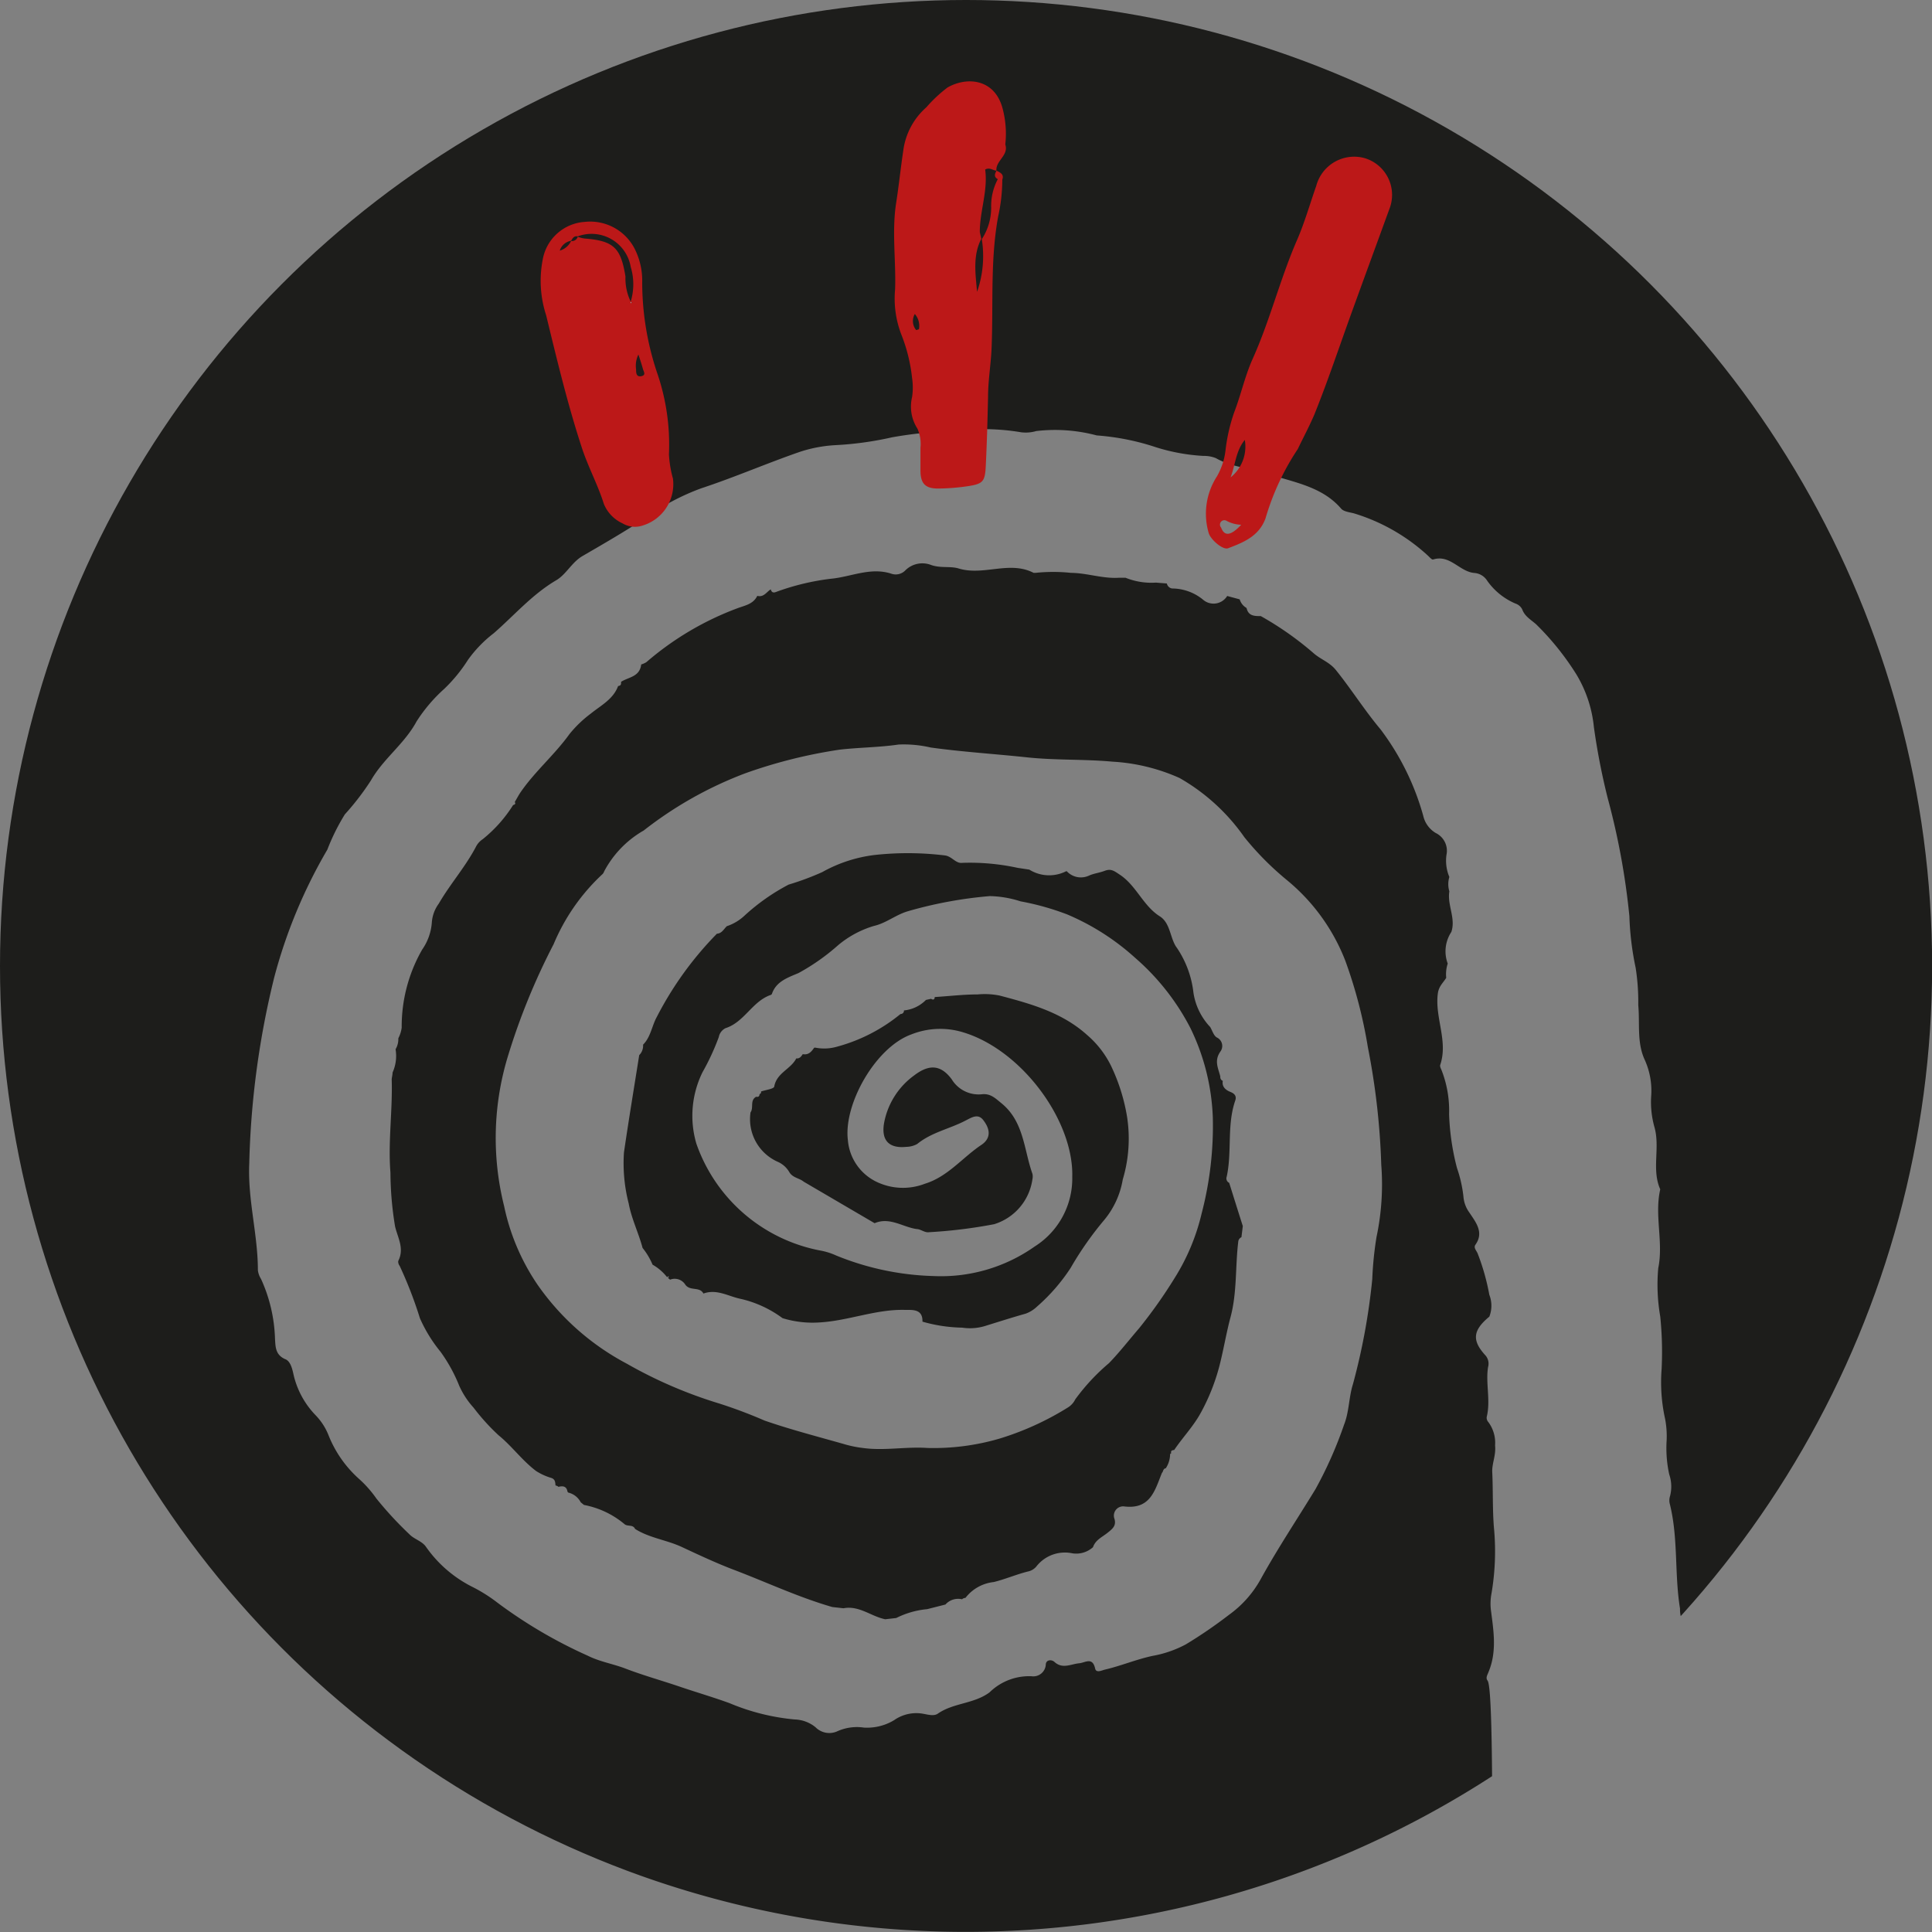 <svg xmlns="http://www.w3.org/2000/svg" xmlns:xlink="http://www.w3.org/1999/xlink" viewBox="0 0 154.63 154.63"><rect x="0" y="0" width="154.63" height="154.63" fill="#808080" stroke="none"/><defs><style>.cls-1{fill:none;}.cls-2{clip-path:url(#clip-path);}.cls-3{fill:#1d1d1b;}.cls-4{fill:#bc1818;}.cls-5{fill:#fff;}</style><clipPath id="clip-path" transform="translate(0 0)"><circle class="cls-1" cx="77.32" cy="77.32" r="77.32"></circle></clipPath></defs><g id="Calque_2" data-name="Calque 2"><g id="plan_travail_4" data-name="plan travail 4"><g class="cls-2"><path class="cls-3" d="M31.67,80.26a5.27,5.27,0,0,0-.23,2.85l.44,0-.44,0A5.27,5.27,0,0,1,31.67,80.26Z" transform="translate(0 0)"></path><path class="cls-3" d="M119.06,134.51c-.18-.23,0-.47.08-.7.69-1.65.39-3.35.18-5a4.42,4.42,0,0,1,.06-1.31,20.09,20.09,0,0,0,.21-5c-.15-1.55-.08-3.17-.16-4.75,0-.68.31-1.3.23-2.06a2.77,2.77,0,0,0-.53-1.86.53.53,0,0,1-.14-.42c.33-1.33-.1-2.68.11-4a1,1,0,0,0-.22-.94c-1.09-1.19-1-2,.32-3.09a2.4,2.4,0,0,0,0-1.75,18,18,0,0,0-.94-3.32c-.1-.23-.34-.45-.17-.69.71-1,0-1.83-.5-2.59a2.47,2.47,0,0,1-.46-1.24,10.42,10.42,0,0,0-.52-2.31,19.59,19.59,0,0,1-.63-4.31,8.89,8.89,0,0,0-.6-3.51c-.06-.14-.15-.31-.11-.43.65-1.92-.45-3.79-.19-5.72.08-.59.43-.85.67-1.25a2.76,2.76,0,0,1,.12-1.14,2.81,2.81,0,0,1,.29-2.53c.37-1.1-.34-2.15-.16-3.25.13.08.27.14.39.23-.12-.09-.26-.15-.39-.23a2,2,0,0,1,0-1.15,3.35,3.35,0,0,1-.23-1.77,1.58,1.58,0,0,0-.86-1.75,2.16,2.16,0,0,1-1-1.38,20.65,20.65,0,0,0-3.42-6.92c-1.27-1.51-2.32-3.19-3.56-4.73-.51-.64-1.2-.85-1.76-1.33a25.45,25.45,0,0,0-4.26-3c-.5,0-1,0-1.14-.65a1.18,1.18,0,0,1-.55-.69l-1-.27a1.28,1.28,0,0,1-1.94.29,3.93,3.93,0,0,0-2.47-.89.51.51,0,0,1-.42-.4l-.87-.07a5.55,5.55,0,0,1-2.44-.39l-.51,0c-1.31.09-2.55-.38-3.85-.39a13.57,13.57,0,0,0-2.85,0s-.11,0-.14,0c-1.94-1-4,.26-6-.35-.68-.21-1.48,0-2.26-.3a1.93,1.93,0,0,0-2,.44,1.07,1.07,0,0,1-1.12.28c-1.67-.55-3.23.25-4.84.4a19.45,19.45,0,0,0-4.24,1c-.2.07-.48.24-.58-.15-.34.2-.56.66-1.08.52-.32.67-1,.77-1.61,1A23.88,23.88,0,0,0,51.73,53a1.7,1.7,0,0,1-.41.18h0c-.12,1-1,1-1.61,1.39l0,0c0,.2,0,.3-.24.34-.39,1.06-1.38,1.55-2.18,2.2a9.5,9.5,0,0,0-1.71,1.64c-1.19,1.66-2.78,3-3.93,4.68-.16.24-.3.51-.45.76.09.15,0,.21-.13.24l0,0a11,11,0,0,1-2.44,2.74,1.58,1.58,0,0,0-.51.55c-.85,1.64-2.07,3-3,4.6a2.89,2.89,0,0,0-.56,1.54A4.32,4.32,0,0,1,33.79,76a12.37,12.37,0,0,0-1.64,6.25,2.55,2.55,0,0,1-.27.85,1.6,1.6,0,0,1-.22.88,3.22,3.22,0,0,1-.24,1.86c0,.17-.05.35-.07.53.08,2.5-.3,5-.1,7.49a27,27,0,0,0,.37,4.3c.21.89.75,1.75.27,2.73-.05.1,0,.3.1.43a33.26,33.26,0,0,1,1.62,4.19,11.64,11.64,0,0,0,1.64,2.67,12.49,12.49,0,0,1,1.5,2.72,6.61,6.61,0,0,0,1.15,1.76,17.06,17.06,0,0,0,2,2.21c1.08.88,1.87,2,3,2.86a4.74,4.74,0,0,0,1.23.56c.31.11.31.35.33.6a.53.53,0,0,1,.24.11c.36-.09.65-.05.72.39l.06.07a1.51,1.51,0,0,1,1,.78l.26.21A7.1,7.1,0,0,1,50,122v0c.25.19.66,0,.83.37l0,0c1.15.73,2.53.88,3.75,1.45s2.71,1.27,4.1,1.8c2.64,1,5.2,2.21,7.93,3l.9.1c1.25-.24,2.21.65,3.34.88l.88-.1a6.93,6.93,0,0,1,2.48-.71l1.46-.37A1.36,1.36,0,0,1,77,128a.4.4,0,0,1,.27-.11,3.31,3.31,0,0,1,2.27-1.27c.93-.23,1.8-.61,2.72-.84a1.2,1.2,0,0,0,.73-.46,2.89,2.89,0,0,1,2.83-1,2,2,0,0,0,1.66-.49c.19-.57.72-.8,1.15-1.14s.72-.58.57-1.12a.74.74,0,0,1,.79-1c2.08.25,2.44-1.28,3-2.67,0,0,.06-.08.08-.13s.07-.25.23-.25a2.08,2.08,0,0,0,.35-1.11v.07c0-.09,0-.14.09-.16-.06-.22.08-.25.24-.27l0,0c.67-1,1.54-1.89,2.14-3a16.38,16.38,0,0,0,1.58-4.14c.28-1.17.48-2.35.79-3.5.53-2,.37-4.05.62-6.07a.44.44,0,0,1,.25-.32l.11-.89c-.37-1.16-.73-2.31-1.09-3.46a.39.39,0,0,1-.2-.49c.44-2,0-4.13.69-6.11.12-.36-.09-.56-.4-.68s-.7-.38-.6-.88h0a.32.32,0,0,1-.2-.34c-.15-.65-.52-1.25,0-2a.75.75,0,0,0-.27-1.13c-.26-.14-.37-.55-.54-.84a5.11,5.11,0,0,1-1.34-2.74,8,8,0,0,0-1.32-3.59c-.56-.72-.5-2-1.39-2.54-1.34-.86-1.87-2.47-3.21-3.34-.42-.28-.68-.48-1.16-.3s-.88.21-1.28.39a1.54,1.54,0,0,1-1.78-.35h-.05a3,3,0,0,1-2.95-.13l-.93-.14a18,18,0,0,0-4.45-.4c-.5.06-.8-.5-1.34-.59A24.44,24.44,0,0,0,70,68.43a11.37,11.37,0,0,0-4.19,1.37,22,22,0,0,1-2.69,1,16.57,16.57,0,0,0-3.57,2.52,3.87,3.87,0,0,1-1.38.81c-.24.23-.4.58-.79.6a27.3,27.3,0,0,0-4.8,6.64c-.41.73-.49,1.62-1.11,2.24a1.07,1.07,0,0,1-.31.84c-.41,2.59-.84,5.18-1.22,7.78a12.9,12.9,0,0,0,.38,4.1c.23,1.23.79,2.35,1.11,3.55a5.66,5.66,0,0,1,.8,1.34,3.94,3.94,0,0,1,1.16,1c.15-.12.18-.09.08.07l.16.13a1,1,0,0,1,1.2.37c.37.58,1.16.15,1.47.74,1.08-.39,2,.23,3,.43a9,9,0,0,1,3.33,1.54,8.18,8.18,0,0,0,3,.34c2.31-.14,4.5-1.07,6.83-1,.6,0,1.4-.07,1.37.94a.46.46,0,0,1-.19.2.46.46,0,0,0,.19-.2,12.24,12.24,0,0,0,3.18.48,4.15,4.15,0,0,0,1.79-.12c1.1-.34,2.19-.69,3.29-1a2.56,2.56,0,0,0,.89-.55,14.92,14.92,0,0,0,2.71-3.11,26.51,26.51,0,0,1,2.69-3.84,6.84,6.84,0,0,0,1.48-3.23,11.44,11.44,0,0,0,.35-5,15.1,15.1,0,0,0-1.28-4.09A7.76,7.76,0,0,0,87,82.83c-2-1.8-4.5-2.49-7-3.15a6,6,0,0,0-1.75-.09c-1.15,0-2.29.14-3.44.21l0,0c0,.19-.11.26-.29.14l-.41.09a2.84,2.84,0,0,1-1.76.84l0,0a.27.27,0,0,1-.28.29h0A13.56,13.56,0,0,1,67,83.77a3.67,3.67,0,0,1-1.74.08l-.09,0c-.21.29-.42.58-.85.53l-.08,0c-.12.19-.25.36-.51.33h0c-.43.86-1.56,1.15-1.76,2.24,0,.2-.69.28-1.06.41a.17.17,0,0,1-.12.21c0,.17-.09.25-.27.21-.52.29-.18.88-.45,1.25A3.73,3.73,0,0,0,62.28,93a2,2,0,0,1,.88.79c.28.49.81.49,1.17.79L70,97.9c1.21-.52,2.25.31,3.37.47.32,0,.64.31,1,.25a39.49,39.49,0,0,0,5.2-.64,4.4,4.4,0,0,0,3.06-3.59,1,1,0,0,0,0-.45c-.69-1.94-.67-4.18-2.49-5.65-.49-.4-.86-.78-1.55-.71a2.52,2.52,0,0,1-2.42-1.2c-.87-1.17-1.81-1.22-3-.31a6.06,6.06,0,0,0-2.42,3.86c-.22,1.37.43,2,1.79,1.86a1.87,1.87,0,0,0,.87-.23c1.15-.94,2.61-1.21,3.88-1.88.48-.24,1-.6,1.43,0,.59.78.54,1.45-.14,1.93-1.52,1-2.7,2.56-4.55,3.13A4.87,4.87,0,0,1,70,94.51a4.07,4.07,0,0,1-2.14-3.27c-.35-2.88,2.22-7.42,5.08-8.45a6.25,6.25,0,0,1,4-.21c4.75,1.34,9,7.06,8.88,11.61a6.44,6.44,0,0,1-3,5.57,13,13,0,0,1-8.11,2.37,22.15,22.15,0,0,1-7.8-1.65,5.3,5.3,0,0,0-1.3-.4,13.1,13.1,0,0,1-9.87-8.53,7.89,7.89,0,0,1,.49-5.74A19.08,19.08,0,0,0,57.53,83a1,1,0,0,1,.54-.71c1.5-.48,2.13-2.13,3.59-2.65a.19.19,0,0,0,.12-.09c.34-1,1.26-1.3,2.13-1.67a17.08,17.08,0,0,0,3.17-2.23,8,8,0,0,1,2.86-1.54c1-.23,1.74-.89,2.73-1.18a33.66,33.66,0,0,1,6.56-1.21,8.58,8.58,0,0,1,2.45.42,21.07,21.07,0,0,1,3.74,1.05,19.27,19.27,0,0,1,5.42,3.46,18.93,18.93,0,0,1,4.43,5.62,17.75,17.75,0,0,1,1.8,7.19,27.72,27.72,0,0,1-.9,7.68A17,17,0,0,1,94,102.31a38.81,38.81,0,0,1-2.83,4c-.8.93-1.55,1.9-2.41,2.79A16.53,16.53,0,0,0,86.06,112a1.59,1.59,0,0,1-.59.65A23,23,0,0,1,80,115.14a18.77,18.77,0,0,1-5.77.75c-1.74-.12-3.45.24-5.17,0a9,9,0,0,1-1.54-.32c-2.11-.6-4.24-1.15-6.32-1.87a38.83,38.83,0,0,0-3.64-1.37,36,36,0,0,1-7.4-3.19A20.18,20.18,0,0,1,43,102.79a17.52,17.52,0,0,1-2.65-6.25,22.44,22.44,0,0,1,.34-12.13,52.92,52.92,0,0,1,3.62-8.84A16.14,16.14,0,0,1,48.18,70a.53.53,0,0,0,.17-.25,8.15,8.15,0,0,1,3.17-3.28,30.81,30.81,0,0,1,8.16-4.59A39.84,39.84,0,0,1,67.2,60c1.57-.18,3.15-.18,4.72-.41a9.55,9.55,0,0,1,2.58.24c2.54.35,5.1.51,7.65.78,2.29.25,4.6.14,6.88.35a15.17,15.17,0,0,1,5.38,1.31A16,16,0,0,1,99.59,67,23.61,23.61,0,0,0,103,70.44a15.69,15.69,0,0,1,4.68,6.47,38.12,38.12,0,0,1,1.8,6.91,57.47,57.47,0,0,1,1.07,9.39,20.35,20.35,0,0,1-.38,5.8,28,28,0,0,0-.34,3.38,51.22,51.22,0,0,1-1.55,8.41c-.32,1-.3,2.21-.7,3.21a32.56,32.56,0,0,1-2.29,5.17c-1.45,2.38-3,4.7-4.35,7.14a8.68,8.68,0,0,1-2.57,2.92,37.11,37.11,0,0,1-3.46,2.37,9,9,0,0,1-2.66.92c-1.31.28-2.53.8-3.82,1.1-.27.07-.7.29-.78-.09-.21-.94-.79-.47-1.26-.42-.68.06-1.35.49-2-.11-.22-.2-.68-.19-.69.23a1,1,0,0,1-1.14.92,4.53,4.53,0,0,0-3.36,1.29c-1.25.93-2.89.83-4.15,1.71-.31.21-.78.07-1.18,0a3.09,3.09,0,0,0-2.3.51,4.17,4.17,0,0,1-2.43.6,3.81,3.81,0,0,0-2.18.32,1.55,1.55,0,0,1-1.69-.35,2.76,2.76,0,0,0-1.66-.62,17.55,17.55,0,0,1-5.23-1.31c-1.27-.46-2.56-.84-3.84-1.27-1.51-.52-3.05-.94-4.55-1.52-1-.37-2-.53-2.94-1a38.07,38.07,0,0,1-7.24-4.25,12.41,12.41,0,0,0-2-1.26,10,10,0,0,1-3.71-3.2c-.32-.47-.94-.61-1.32-1a28.9,28.9,0,0,1-2.66-2.88,9.13,9.13,0,0,0-1.39-1.57,9.28,9.28,0,0,1-2.46-3.55,4.9,4.9,0,0,0-1-1.53,6.89,6.89,0,0,1-1.8-3.37c-.1-.44-.25-1-.67-1.14-.77-.35-.75-1-.79-1.63a12.35,12.35,0,0,0-1.12-4.78,1.69,1.69,0,0,1-.25-.7c0-2.86-.82-5.64-.69-8.54a68.7,68.7,0,0,1,2-14.9A40.85,40.85,0,0,1,26.2,68a16.82,16.82,0,0,1,1.4-2.82,20.92,20.92,0,0,0,2.09-2.72c1-1.75,2.69-2.93,3.65-4.72a12.71,12.71,0,0,1,2.22-2.61,12.39,12.39,0,0,0,1.89-2.31,10,10,0,0,1,2.07-2.14c1.65-1.44,3.08-3.11,5-4.24.79-.46,1.24-1.43,2.09-1.93,1.72-1,3.46-2,5.13-3.11a18.44,18.44,0,0,1,4.39-2.32c2.67-.88,5.24-2,7.9-2.92a11,11,0,0,1,2.79-.53A26.64,26.64,0,0,0,71.4,35a32.72,32.72,0,0,1,5-.5,18,18,0,0,1,5.34.1,3,3,0,0,0,1.2-.1,12.93,12.93,0,0,1,4.84.35,19.46,19.46,0,0,1,4.72.94,15.45,15.45,0,0,0,3.82.7,2.53,2.53,0,0,1,1,.18c1.29.74,2.78.8,4.15,1.25,2.07.69,4.33,1,5.87,2.79.2.23.63.28,1,.37a15.28,15.28,0,0,1,5.9,3.35c.15.13.35.38.46.35,1.37-.43,2.12,1,3.33,1.08a1.33,1.33,0,0,1,1,.62,5.29,5.29,0,0,0,2.27,1.83.92.92,0,0,1,.54.48c.21.56.71.82,1.12,1.19a21.8,21.8,0,0,1,3.21,4,10.09,10.09,0,0,1,1.4,4.22,53.58,53.58,0,0,0,1.11,5.7,57.77,57.77,0,0,1,1.73,9.43,23.41,23.41,0,0,0,.5,4.12,17.68,17.68,0,0,1,.21,3c.14,1.47-.13,3,.53,4.4a6,6,0,0,1,.5,2.94,7.44,7.44,0,0,0,.26,2.4c.48,1.66-.24,3.41.47,5-.48,2.09.27,4.21-.16,6.31a14.8,14.8,0,0,0,.16,3.87,28,28,0,0,1,.11,4.2,13.57,13.57,0,0,0,.28,4,7.36,7.36,0,0,1,.12,1.74,9.79,9.79,0,0,0,.21,2.7,3,3,0,0,1,.05,1.78,1.12,1.12,0,0,0,0,.6c.68,2.74.36,5.58.81,8.34,0,.14,0,.36.06.63a77.47,77.47,0,1,0-15.1,12.8C119.39,138.18,119.3,134.82,119.06,134.51Z" transform="translate(0 0)"></path></g><path class="cls-4" d="M103.87,35.94a20.22,20.22,0,0,0-2.58,5.54c-.52,1.44-1.78,1.94-3,2.4-.43.16-1.43-.72-1.56-1.25a5.51,5.51,0,0,1,.68-4.52A5.45,5.45,0,0,0,98.09,36a14.1,14.1,0,0,1,.69-3c.54-1.4.86-2.9,1.47-4.26,1.41-3.13,2.22-6.48,3.6-9.62.59-1.38,1-2.83,1.5-4.25a3.14,3.14,0,0,1,3.85-2.22,3.07,3.07,0,0,1,2,4.08c-1,2.75-2,5.47-3,8.23s-1.91,5.5-3,8.21C104.78,34.15,104.29,35.06,103.87,35.94Zm-5.38,2.27a3.16,3.16,0,0,0,1.14-3C98.9,36.09,98.88,37.21,98.49,38.21ZM99.34,42a2.65,2.65,0,0,1-1.18-.32.35.35,0,0,0-.43.54C98,42.94,98.5,42.9,99.34,42Z" transform="translate(0 0)"></path><path class="cls-4" d="M49.83,41.89a2.93,2.93,0,0,1-1.5-1.56c-.48-1.53-1.25-2.94-1.75-4.46-1.15-3.5-2-7.07-2.87-10.64a8.91,8.91,0,0,1-.27-4.47,3.66,3.66,0,0,1,3.35-3,4,4,0,0,1,4.11,2.37,5.65,5.65,0,0,1,.5,2.48,22.77,22.77,0,0,0,1.19,7.22,17.61,17.61,0,0,1,.95,6.53,8.93,8.93,0,0,0,.32,1.94,3.46,3.46,0,0,1-2.64,3.82A1.92,1.92,0,0,1,49.83,41.89Zm-4.12-22.6a.48.48,0,0,0,.53-.34,2.69,2.69,0,0,0,.54.14c2.33.18,2.91.73,3.28,3.05a4.25,4.25,0,0,0,.42,2c0,.13,0,.17.05.11s0-.07-.05-.11a4.79,4.79,0,0,0,0-2.78,3.18,3.18,0,0,0-4.25-2.44c-.29-.06-.4.15-.52.35a1.15,1.15,0,0,0-.91.79A1.46,1.46,0,0,0,45.71,19.29Zm5.4,9.06a2,2,0,0,0-.2,1.21c0,.25,0,.63.41.55s.2-.36.14-.57c-.11-.4-.24-.79-.37-1.18L51,28.27Z" transform="translate(0 0)"></path><path class="cls-4" d="M79.78,13.65h0Z" transform="translate(0 0)"></path><path class="cls-4" d="M75.84,7a11.19,11.19,0,0,0-1.7,1.59,5.56,5.56,0,0,0-1.85,3.5c-.21,1.39-.35,2.79-.57,4.18-.35,2.29,0,4.59-.08,6.89a8,8,0,0,0,.49,3.59A13.24,13.24,0,0,1,73,30.26a5.2,5.2,0,0,1,0,1.52,3.25,3.25,0,0,0,.43,2.53,3,3,0,0,1,.24,1.52c0,.61,0,1.22,0,1.83,0,1.05.4,1.45,1.43,1.44a17.1,17.1,0,0,0,2.38-.19c1.21-.19,1.36-.37,1.42-1.66.09-1.83.14-3.66.18-5.49,0-1.36.25-2.71.29-4.08.13-3.45-.11-6.92.52-10.36a13.73,13.73,0,0,0,.33-2.94c.16-.44-.17-.57-.46-.72-.14.25-.24.49.1.68h0a4.56,4.56,0,0,0-.53,2.28,4.59,4.59,0,0,1-.75,2.52,8.66,8.66,0,0,1-.38,4.22c-.12-1.44-.36-2.88.34-4.25l-.12-.54c-.33.07-.54-.05-.59-.28,0,.23.26.35.59.28,0-1.69.66-3.31.43-5,.36-.2.62.07.9.09-.07-.81,1-1.21.71-2.1a7.84,7.84,0,0,0-.23-2.93C79.59,6.32,77.41,6.11,75.84,7ZM73.55,26.35h0l-.22.07a1.12,1.12,0,0,1-.11-1.29A1.46,1.46,0,0,1,73.55,26.35Z" transform="translate(0 0)"></path><path class="cls-4" d="M79.76,13.65h0Z" transform="translate(0 0)"></path><path class="cls-5" d="M50.48,24.15s.06.1.05.11-.08,0-.05-.11Z" transform="translate(0 0)"></path><path class="cls-4" d="M51.11,28.35,51,28.27l.05.09Z" transform="translate(0 0)"></path></g></g></svg>